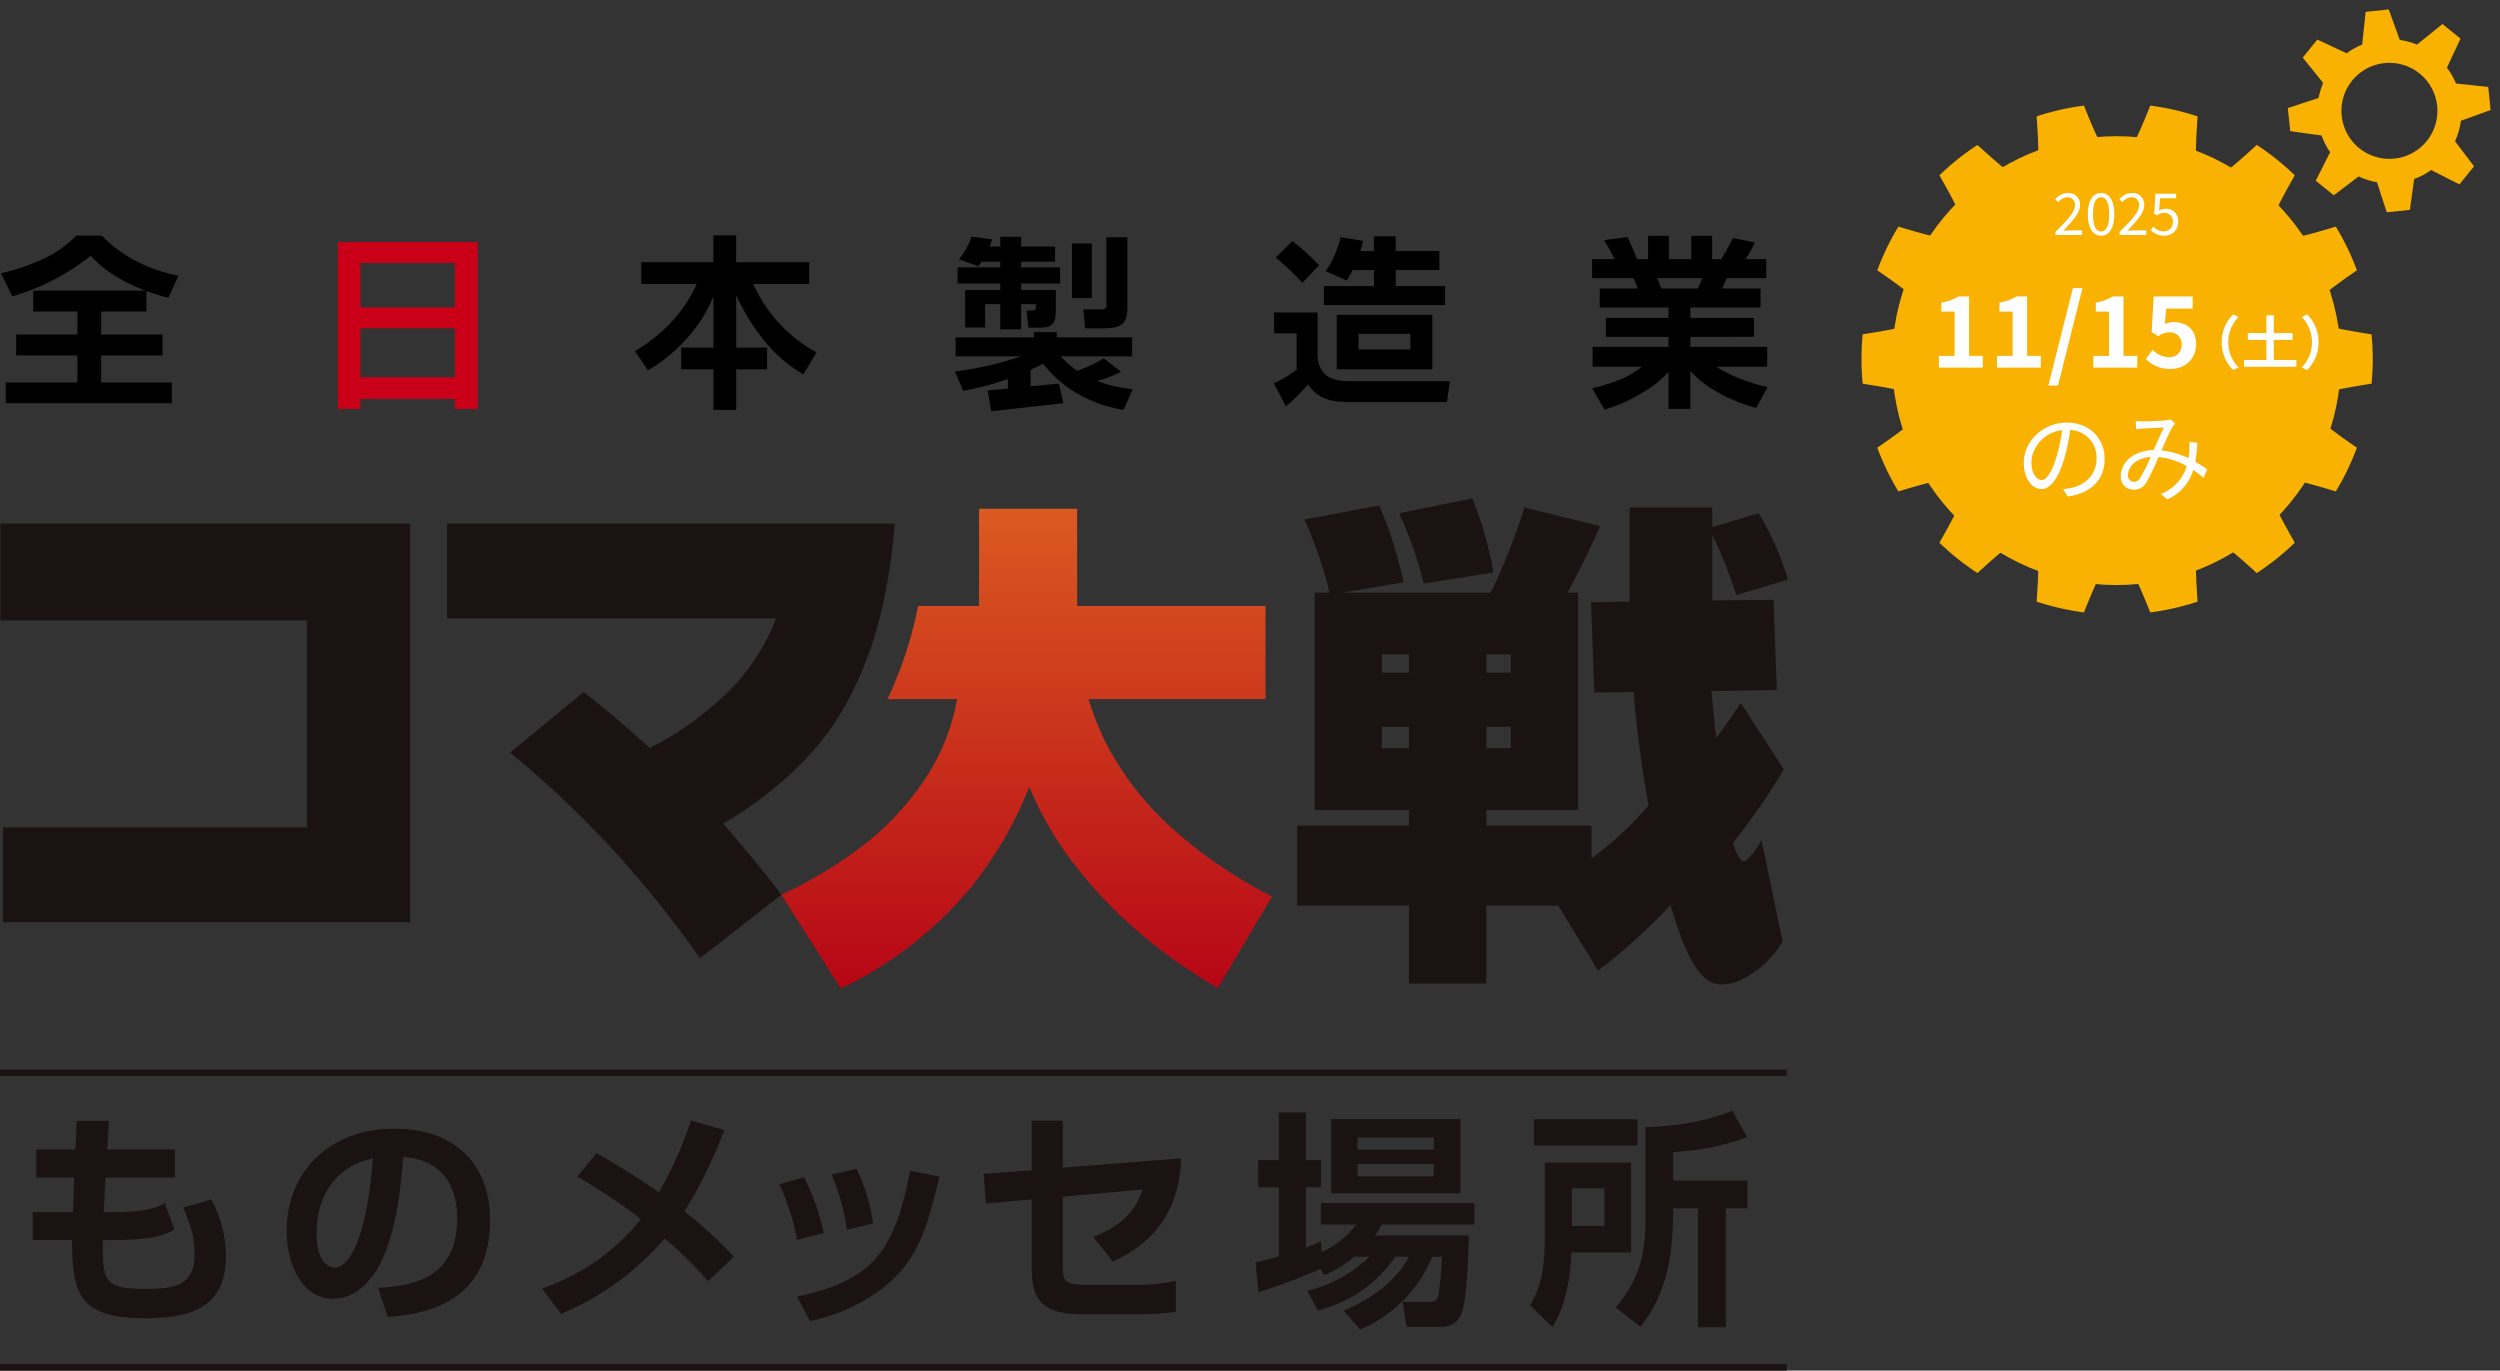 <svg xmlns="http://www.w3.org/2000/svg" xmlns:xlink="http://www.w3.org/1999/xlink" width="735.209" height="403.064" viewBox="0 0 735.209 403.064"><rect x="0" y="0" width="735.209" height="403.064" fill="#333333" stroke="none"/><defs><linearGradient id="a" x1="0.5" x2="0.5" y2="1.008" gradientUnits="objectBoundingBox"><stop offset="0" stop-color="#db5a21"/><stop offset="1" stop-color="#b60516"/></linearGradient></defs><g transform="translate(-697.568 -354)"><path d="M150,81.782c.228-2.389.355-4.81.355-7.258s-.127-4.87-.355-7.259c-9.59-1.5-18.2-3.094-18.758-5.557-.578-2.543,6.474-7.752,14.457-13.273a75.079,75.079,0,0,0-6.2-12.847c-9.3,2.811-17.757,5.1-19.358,3.1s2.494-9.749,7.292-18.183a75.483,75.483,0,0,0-11.186-8.935c-7.159,6.548-13.8,12.256-16.129,11.132-2.294-1.107-1.938-9.851-1.272-19.529A74.652,74.652,0,0,0,84.925,0c-3.6,9.006-7.119,17.031-9.751,17.031S69.028,9.006,65.424,0A74.73,74.73,0,0,0,51.509,3.174c.668,9.678,1.021,18.421-1.272,19.528-2.332,1.125-8.968-4.584-16.127-11.132A75.407,75.407,0,0,0,22.924,20.5c4.8,8.436,8.9,16.171,7.289,18.183s-10.059-.29-19.355-3.1a74.8,74.8,0,0,0-6.2,12.846C12.638,53.956,19.69,59.164,19.11,61.706,18.55,64.169,9.944,65.76.355,67.265.127,69.654,0,72.074,0,74.524s.127,4.869.355,7.258c9.588,1.5,18.2,3.1,18.755,5.558.579,2.543-6.472,7.75-14.454,13.27a74.757,74.757,0,0,0,6.2,12.847c9.3-2.811,17.754-5.1,19.355-3.1s-2.493,9.746-7.29,18.18a75.365,75.365,0,0,0,11.185,8.934c7.159-6.545,13.8-12.253,16.129-11.13,2.294,1.107,1.94,9.851,1.272,19.528a74.774,74.774,0,0,0,13.916,3.175c3.6-9.008,7.119-17.031,9.751-17.031s6.147,8.023,9.751,17.031a74.726,74.726,0,0,0,13.915-3.172c-.666-9.678-1.021-18.422,1.272-19.529,2.332-1.123,8.969,4.586,16.129,11.132a75.377,75.377,0,0,0,11.186-8.934c-4.8-8.434-8.9-16.17-7.29-18.182s10.06.289,19.357,3.1a74.756,74.756,0,0,0,6.2-12.847c-7.982-5.52-15.033-10.728-14.456-13.272.56-2.463,9.168-4.054,18.758-5.558M75.174,118.571a44.046,44.046,0,1,1,44.048-44.046,44.047,44.047,0,0,1-44.048,44.046" transform="translate(1245 385.055)" fill="#f9b202"/><circle cx="66" cy="66" r="66" transform="translate(1254 394.055)" fill="#f9b202"/><path d="M-18.122,0h7.837V-1.343H-13.8c-.646,0-1.394.068-2.04.119C-12.971-4.25-10.9-6.511-10.9-8.789a3.356,3.356,0,0,0-3.621-3.553,4.766,4.766,0,0,0-3.672,1.836l.9.867a3.544,3.544,0,0,1,2.584-1.445,2.136,2.136,0,0,1,2.3,2.363c0,1.989-2.057,4.165-5.712,7.8ZM-4.709.221C-2.3.221-.833-2.04-.833-6.1c0-4.046-1.462-6.239-3.876-6.239S-8.6-10.166-8.6-6.1-7.123.221-4.709.221Zm0-1.241c-1.428,0-2.38-1.53-2.38-5.083s.952-5,2.38-5c1.411,0,2.363,1.445,2.363,5S-3.3-1.02-4.709-1.02ZM.748,0H8.585V-1.343H5.066c-.646,0-1.394.068-2.04.119C5.9-4.25,7.973-6.511,7.973-8.789a3.356,3.356,0,0,0-3.621-3.553A4.766,4.766,0,0,0,.68-10.506l.9.867a3.544,3.544,0,0,1,2.584-1.445,2.136,2.136,0,0,1,2.3,2.363C6.46-6.732,4.4-4.556.748-.918ZM13.872.221a3.957,3.957,0,0,0,4.08-4.1,3.493,3.493,0,0,0-3.757-3.808,3.632,3.632,0,0,0-1.853.51l.306-3.621h4.709v-1.326H11.288L10.9-6.29l.833.527A3.41,3.41,0,0,1,13.8-6.511a2.448,2.448,0,0,1,2.584,2.686,2.608,2.608,0,0,1-2.652,2.754,4.1,4.1,0,0,1-3.06-1.377l-.765,1.02A5.294,5.294,0,0,0,13.872.221Z" transform="translate(1320.176 423.102)" fill="#fff"/><path d="M-37.41,0H-24.5V-3.451h-4.031V-20.909H-31.7a13.92,13.92,0,0,1-4.988,1.8v2.639H-32.8V-3.451H-37.41Zm17.081,0h12.9V-3.451h-4.031V-20.909h-3.161a13.92,13.92,0,0,1-4.988,1.8v2.639h3.886V-3.451h-4.611ZM-5.22,5.278h2.842L4.814-23.374H2ZM8,0H20.909V-3.451H16.878V-20.909H13.717a13.92,13.92,0,0,1-4.988,1.8v2.639h3.886V-3.451H8ZM30.711.406c3.973,0,7.511-2.668,7.511-7.279,0-4.466-3.016-6.5-6.612-6.5a6,6,0,0,0-2.581.58l.406-4.553h7.8v-3.567H25.752l-.58,10.44,1.943,1.247a5.135,5.135,0,0,1,3.219-1.131,3.352,3.352,0,0,1,3.625,3.625,3.465,3.465,0,0,1-3.8,3.654,6.671,6.671,0,0,1-4.727-2.175L23.461-2.523A9.781,9.781,0,0,0,30.711.406Z" transform="translate(1305.176 462.102)" fill="#fff"/><path d="M-2.668-10.15c0-5.887-4.321-10.672-11.107-10.672-7.076,0-12.673,5.51-12.673,11.8,0,4.785,2.581,7.743,5.162,7.743,2.7,0,4.988-3.045,6.757-9.019a57.047,57.047,0,0,0,1.74-8.352,8.076,8.076,0,0,1,7.743,8.41c0,5.017-3.654,7.772-7.366,8.613a21.906,21.906,0,0,1-2.494.377L-13.543.9C-6.67,0-2.668-4.06-2.668-10.15Zm-21.518.928c0-3.944,3.422-8.7,8.99-9.4a47.383,47.383,0,0,1-1.624,7.83c-1.479,4.9-3.016,6.844-4.379,6.844C-22.5-3.944-24.186-5.568-24.186-9.222ZM6.467-21.257l.116,2.349c.7-.058,1.508-.145,2.146-.174,1.334-.087,4.872-.232,6.032-.29-.9,1.8-2,4.321-3.016,6.612-5.713.145-9.657,3.422-9.657,7.685A3.7,3.7,0,0,0,5.858-1.1a4.081,4.081,0,0,0,3.654-2,62.717,62.717,0,0,0,3.654-7.6A20.85,20.85,0,0,1,21.46-8.033a12.442,12.442,0,0,1-7.6,8.178l1.914,1.6A13.684,13.684,0,0,0,23.4-6.873a30.266,30.266,0,0,1,3.016,2.291l1.073-2.494a37.9,37.9,0,0,0-3.509-2.233,38.894,38.894,0,0,0,.609-5.6l-2.349-.261c.058.812.029,1.8,0,2.668-.058.7-.116,1.421-.232,2.146a26.094,26.094,0,0,0-7.975-2.32c1.218-2.7,2.494-5.655,3.306-6.96a12.157,12.157,0,0,1,.754-.957l-1.45-1.189a5.993,5.993,0,0,1-1.45.319c-1.218.087-5.017.29-6.554.29C8.062-21.17,7.221-21.2,6.467-21.257ZM4.2-5.365c0-2.494,2.407-5.046,6.641-5.365A38.718,38.718,0,0,1,7.685-4.408a2.089,2.089,0,0,1-1.74,1.015A1.776,1.776,0,0,1,4.2-5.365Z" transform="translate(1319.176 499.102)" fill="#fff"/><path d="M-14.229-6.46A11.2,11.2,0,0,0-10.88,1.7L-9.265.986A10.561,10.561,0,0,1-12.308-6.46a10.561,10.561,0,0,1,3.043-7.446l-1.615-.714A11.2,11.2,0,0,0-14.229-6.46Zm15.3,5.236V-7.14H6.613V-9.146H1.071v-5.219H-1.105v5.219H-6.562V-7.14h5.457v5.916H-7.667V.765h15.4V-1.224ZM14.229-6.46a11.2,11.2,0,0,0-3.349-8.16l-1.615.714A10.561,10.561,0,0,1,12.308-6.46,10.561,10.561,0,0,1,9.265.986L10.88,1.7A11.2,11.2,0,0,0,14.229-6.46Z" transform="translate(1365.176 461.102)" fill="#fff"/><path d="M59.234,32.547V25.721l-9.321-2a21.062,21.062,0,0,0-2.165-4.889l4.882-8.087L47.8,5.92l-8.1,5.239a21.034,21.034,0,0,0-4.869-1.9L32.546,0H25.721L23.693,9.455a21.056,21.056,0,0,0-4.8,2.069L10.746,6.6,5.919,11.43l5.2,8.041a21.08,21.08,0,0,0-1.8,4.251L0,25.721v6.826l9.031,2.232a21.035,21.035,0,0,0,1.984,5.149L5.92,47.806l4.826,4.826L18.6,47.888a21.08,21.08,0,0,0,5.169,2.262l1.949,9.085h6.826l2.2-8.889a21.024,21.024,0,0,0,5.245-2.086l7.817,5.056,4.826-4.826-4.78-7.918A21.062,21.062,0,0,0,50.2,34.779ZM29.617,43.774A14.106,14.106,0,1,1,43.724,29.667,14.107,14.107,0,0,1,29.617,43.774" transform="matrix(0.995, -0.105, 0.105, 0.995, 1367.676, 360.191)" fill="#f9b202"/><g transform="translate(697.701 423.23)"><path d="M29.833.036A38.778,38.778,0,0,0,40.185,7.665a46.309,46.309,0,0,0,12.184,4.168l-2.922,6.479a50.531,50.531,0,0,1-6.479-1.99v6.053H29.644v6.764H47.706v6.125H29.644v7.957H50.432v6.1H1.608v-6.1H22.664V35.264h-18V29.139h18V22.376H9.67v-6.16H42.721a49.47,49.47,0,0,1-8.693-4.168,34.661,34.661,0,0,1-7.464-6.081A65.9,65.9,0,0,1,3.491,17.906L.2,11.117A64.852,64.852,0,0,0,12.11,7.132,33.612,33.612,0,0,0,22.369.036Z" transform="translate(-0.037 0.018)"/><path d="M107.838,1.3V50.39h-6.706V47.452H73.372V50.39h-6.7V1.3Zm-6.706,19.254V7.452H73.372v13.1Zm0,20.524V26.687H73.372V41.079Z" transform="translate(32.522 0.637)" fill="#ca0019"/><path d="M176.581,7.869v6.426H160.13a42.886,42.886,0,0,0,7.65,11.586,41.708,41.708,0,0,0,10.978,8.507l-3.924,6.479A42.681,42.681,0,0,1,163.2,30.753a60.282,60.282,0,0,1-8.081-13.21V32.989h9.073v6.4h-9.073V51.3h-6.7V39.389h-9.483v-6.4h9.483V17.978a43.755,43.755,0,0,1-7.874,12.4,47.859,47.859,0,0,1-11.393,9.295l-3.811-5.648A47.79,47.79,0,0,0,135.96,25.58,40.455,40.455,0,0,0,143.5,14.295H127.209V7.869h21.2V0h6.7V7.869Z" transform="translate(61.257)"/><path d="M218.424,28.322v1.549h22.188v5.567H219.575a29.522,29.522,0,0,0,4.873,4.249,37.312,37.312,0,0,0,7.8-3.683l5.1,3.984a38.523,38.523,0,0,1-7.033,2.726,43.691,43.691,0,0,0,10.438,2.419L238.1,51.186a39.3,39.3,0,0,1-13.142-4.541,34.424,34.424,0,0,1-10.53-9.055c-1.222.645-2.443,1.253-3.68,1.8v4.878l8.315-.8,1.327,5.757-21.222,2.369-1.029-6.108,5.931-.566V42.114a85.077,85.077,0,0,1-13.13,3.461L188.51,39.9A99.64,99.64,0,0,0,208,35.439h-19.29V29.872h23.025V28.322ZM199.465,1.051l-.761,2.1h3.136V.29h6.126V3.149h9.982V7.617h-9.982V9.284h11.451v4.735H207.965V15.93h10.193v6.184a13.406,13.406,0,0,1-.165,2.072,3.2,3.2,0,0,1-.885,1.8,3.031,3.031,0,0,1-1.788.879,14.274,14.274,0,0,1-2.065.156h-3.135l-.545-5.046h1.661a2.808,2.808,0,0,0,.6-.07.467.467,0,0,0,.378-.364,2.437,2.437,0,0,0,.082-.6V20.1h-4.334v7.412h-6.126V20.1h-4.463v6.846h-5.859V15.93h10.323V14.019H189.274V9.284h12.565V7.617h-5.472c-.352.454-.691.9-1.015,1.339l-5.672-2.046A20.676,20.676,0,0,0,193.392.238Zm29.293,1.2V18.294H222.9V2.255ZM239.213.423V20.179c0,.779-.019,1.576-.076,2.382a6.071,6.071,0,0,1-.626,2.309,3.384,3.384,0,0,1-1.664,1.594,7.674,7.674,0,0,1-2.3.618,21.163,21.163,0,0,1-2.384.125h-5.369l-.544-5.558h5.07a6.119,6.119,0,0,0,.723-.042,1.235,1.235,0,0,0,.656-.259.9.9,0,0,0,.332-.611c.018-.267.03-.505.03-.724V.423Z" transform="translate(92.201 0.117)"/><path d="M264.307,22.572V34.648q0,7.629,7.866,8.069c.855.054,1.724.079,2.594.079h28.445l-.849,6.108H272.669a20.77,20.77,0,0,1-4.279-.451,10.8,10.8,0,0,1-6.9-4.763,51.292,51.292,0,0,1-6.482,6.488l-3.561-6.762a39.242,39.242,0,0,0,6.7-3.964V28.705h-6.624V22.572Zm.457-13.888-4.93,5.177a69.787,69.787,0,0,0-7.819-7.413l4.873-4.881A72.1,72.1,0,0,1,264.764,8.684Zm12.921-7.17c-.225,1-.49,2-.794,3h4V.18H287.3V4.514h12.83V10.1H287.3v4.739h14.518v5.555H266.184V14.838h14.71V10.1h-6.242a28.8,28.8,0,0,1-1.794,3.054l-6.184-2.726A20.148,20.148,0,0,0,268.61,7.24,35.274,35.274,0,0,0,271.117.451Zm20.378,21.745V39.3h-28.12V23.259Zm-6.429,10.19V28.838h-15.29v4.611Z" transform="translate(123.03 0.088)"/><path d="M324.662.444q1.555,3.16,2.834,6.479h3.239V.089h6.134V6.923h6.575V.089h6.119V6.923h2.7l1.426-2.364L355.728.718l6.394,1.336A32.485,32.485,0,0,1,359.4,6.923h6.077v5.594H353.87l-.737,1.734-.65,1.318h11.336v5.579H343.163v3.078h18.691v5.558H343.163v2.947h22.589v5.852H350.789a37.875,37.875,0,0,0,5.234,2.778,57.1,57.1,0,0,0,9.867,3.214l-3.358,6.107a47.784,47.784,0,0,1-7.066-2.469,44.267,44.267,0,0,1-6.6-3.562,28.984,28.984,0,0,1-5.7-4.837V50.984h-6.43V40.114a30.877,30.877,0,0,1-5.573,4.772,54.3,54.3,0,0,1-6.375,3.665,40.9,40.9,0,0,1-6.881,2.628L314.28,44.94a60.825,60.825,0,0,0,7.674-2.373,25.865,25.865,0,0,0,6.937-3.982H314.423V32.732h22.31V29.785H318.317V24.227h18.415V21.149H316.516V15.57H327.74q-.6-1.553-1.222-3.053H314.28V6.923h6.6a54.052,54.052,0,0,0-3.108-5.582Zm22.019,12.073H333.411c.439,1,.845,2.017,1.228,3.053h10.7Q346.078,14.07,346.682,12.517Z" transform="translate(153.804 0.044)"/><path d="M120.582,56.882v117.23H.832V146.23h89.42V85.366H.089V56.882Z" transform="translate(-0.089 27.861)" fill="#1a1312"/><path d="M219.934,56.882a175.056,175.056,0,0,1-4.075,26.252,106.219,106.219,0,0,1-9.237,24.881,79.735,79.735,0,0,1-15.9,21.128,114.92,114.92,0,0,1-21.279,15.977q8.9,10.157,17.125,20.915l-23.952,18.676a301.681,301.681,0,0,0-55.835-60.5l21.651-17.791q10.009,7.851,19.432,16.464a92.738,92.738,0,0,0,22.165-15.694,60.667,60.667,0,0,0,14.98-22.429H88.247V56.882Z" transform="translate(43.092 27.861)" fill="#1a1312"/><g transform="translate(229.66 80.371)"><path d="M195.767,134.511a82.441,82.441,0,0,1-18.5,19.239,127.43,127.43,0,0,1-23.025,13.723l17.5,27.581a113.236,113.236,0,0,0,38.109-29.589,112.771,112.771,0,0,0,17.277-29.723A101.7,101.7,0,0,0,241,159.348a133.035,133.035,0,0,0,19.089,19.759,156.221,156.221,0,0,0,22.507,15.8l15.941-26.916a137.7,137.7,0,0,1-28.4-19.172,88.281,88.281,0,0,1-20.907-26.873,94.387,94.387,0,0,1-4.673-12.011h52.052V82.563H241.217V53.947H212.375V82.563H194.44c-.3,1.451-.6,2.905-.933,4.346a116.528,116.528,0,0,1-8.069,23.022h20.485A62.439,62.439,0,0,1,195.767,134.511Z" transform="translate(-154.243 -53.947)" fill="url(#a)"/></g><path d="M280.176,53.98A123.1,123.1,0,0,1,287.363,76.6L269.195,79.64h43.754a176.193,176.193,0,0,0,9.934-25.059l22.244,5.48q-4.373,10.023-9.566,19.579h3.117v63.916H311.687v4.6h30.921V157.8a100.589,100.589,0,0,0,16.757-15.579q-2.97-16.53-4.379-33.36L343.422,109l-.961-26.536,11.34-.153V54.582h24.318v5.78l13.648-4.081a82.894,82.894,0,0,1,8.6,19.5l-15.2,4.595a136.4,136.4,0,0,0-7.045-17.791v19.35l18.021-.213.968,26.536-19.208.3q.594,6.9,1.411,13.861,3.705-5.113,7.193-10.374l12.675,19.57A194.658,194.658,0,0,1,384.2,153.2a18.674,18.674,0,0,0,.709,2.035,19.258,19.258,0,0,0,1.068,2.187c.448.787.921,1.186,1.412,1.186a1.821,1.821,0,0,0,1.338-.806,24.117,24.117,0,0,0,3.853-5.49l6.229,29.956a31.775,31.775,0,0,1-4.674,5.929,27.507,27.507,0,0,1-6.338,4.665,14.54,14.54,0,0,1-6.931,2.01,6.932,6.932,0,0,1-4.9-1.929,19.171,19.171,0,0,1-3.449-4.258,40.56,40.56,0,0,1-2.4-4.86,98.153,98.153,0,0,1-4.231-12.312,172.131,172.131,0,0,1-21.352,19.278l-11.716-19.128H311.687v22.916h-22.76V171.658H256.074v-23.5h32.853v-4.6H261.193V79.64h4.373a116.932,116.932,0,0,0-7.418-21.5ZM288.927,97.8h-8.014v5.338h8.014Zm-8.014,21.282v6.3h8.014v-6.3Zm26.621-67.175a103.862,103.862,0,0,1,6.229,21.8L293.3,76.969a117.933,117.933,0,0,0-7.27-20.687Zm11.345,51.232V97.8h-7.193v5.338Zm0,22.243v-6.3h-7.193v6.3Z" transform="translate(125.295 25.425)" fill="#1a1312"/></g><path d="M19.384,174.79h9.468l-.469,8.391H48.289v8.259H27.879l-.536,10.2h2.147c9.264,0,13.094-1.073,15.779-2.615l2.887,7.653c-3.358,2.078-7.454,3.155-19.54,3.155h-1.54c0,12.017.134,14.368,12.756,14.368,8.525,0,14.234-1.074,14.234-10.341,0-4.9-1.143-8.459-3.358-13.562l8.258-2.416a34.945,34.945,0,0,1,4.3,16.917c0,16.316-12.692,18-23.768,18-18.865,0-21.485-6.512-21.485-22.961H6.46v-8.194H18.277l.4-10.2H7.5v-8.259H19.05Z" transform="translate(700.732 508.844)" fill="#1a1311"/><path d="M83.5,223.117c12.02-.538,23.232-3.961,23.232-20.41,0-7.585-2.753-17.052-15.844-18.061-.675,8.057-1.947,23.3-7.522,32.7-1.14,1.947-5.438,9-13.157,9-9.064,0-13.63-10.138-13.63-19.874,0-17.592,12.756-30.145,31.69-30.145,17.389,0,28.129,10,28.129,26.855,0,19.874-12.488,27.325-30.076,28.531ZM65.372,207.2c0,8.462,3.757,10,5.371,10,4.967,0,9.667-11.212,11.212-32.159C69.2,187.937,65.372,198.143,65.372,207.2Z" transform="translate(725.279 509.596)" fill="#1a1311"/><path d="M155.879,221.941a128.216,128.216,0,0,0-12.823-12.553,80.64,80.64,0,0,1-30.481,22.155L107,224.158c8.124-3.021,19.4-8.325,29.072-20.476a168.438,168.438,0,0,0-18.731-12.489l5.706-6.916c5.168,3.021,11.683,6.847,18.328,11.547a115.02,115.02,0,0,0,9.4-21.081l9.866,2.753c-3.891,9.736-7.315,16.987-11.814,23.9A126.554,126.554,0,0,1,163.4,214.759Z" transform="translate(749.979 508.822)" fill="#1a1311"/><path d="M159.064,205.132a65.15,65.15,0,0,0-5.237-16.315l7.249-2.083a64.614,64.614,0,0,1,5.84,16.45Zm0,16.717c22.627-4.9,28.735-13.627,33.233-37.059l8.662,1.745c-3.628,14.77-6.177,24.774-17.121,33.1a53.479,53.479,0,0,1-20.947,9.4Zm14.636-19.67a62.851,62.851,0,0,0-4.5-16.249l7.316-1.676a53.777,53.777,0,0,1,4.9,16.044Z" transform="translate(772.914 513.48)" fill="#1a1311"/><path d="M252.236,185.822c-.6,20.141-13.5,27.326-20.075,30.347l-5.706-7.185c5.909-2.483,12.017-6.043,14.433-13.964L217.46,197.1V217.11c0,5.036.468,5.909,7.385,5.909h14.567a55.747,55.747,0,0,0,11.279-1.143v9.131a83.627,83.627,0,0,1-10.877.67H222.961c-12.891,0-14.636-5.706-14.636-13.831V197.908l-13.493,1.208-.67-8.727,14.164-1.074v-14.57h9.134v13.831Z" transform="translate(792.671 508.822)" fill="#1a1311"/><path d="M276.906,215.549a34.184,34.184,0,0,1-8.861,5.441l-1.143-1.813a173.723,173.723,0,0,1-18.193,6.786l-.875-8.735c2.014-.471,3.827-.873,6.849-1.813V195.143H248.64v-7.991h6.043V173.125h7.991v14.027H267.1v7.991h-4.428V212.8a39.172,39.172,0,0,0,4.428-1.812l.2,3.149a24.957,24.957,0,0,0,10.138-8.055H267.038v-6.3h45.183v6.3H285.032c-.809,1.277-1.211,2.019-2.083,3.23h27.593c0,.4-.268,18.663-2.147,22.958-1.679,3.888-4.432,3.888-6.446,3.888h-9.666l-1.211-7.309h7.99c2.148,0,2.416-1.143,2.688-2.688a99.458,99.458,0,0,0,.872-10.613H299.8a39.368,39.368,0,0,1-21.216,21.416l-4.834-5.566c7.921-3.29,15.172-8.327,19.2-15.85h-3.96c-6.381,8.8-12.96,12.9-22.83,15.85l-3.087-5.843a38.991,38.991,0,0,0,18.262-10.007Zm-6.847-40.477h38.068v21.811H270.059Zm7.787,5.427v3.568h22.423V180.5Zm0,7.792v3.634h22.423v-3.634Z" transform="translate(818.959 508.029)" fill="#1a1311"/><path d="M306.344,188.07h25.38v26.385H314.2c-.134,3.358-.606,13.764-5.572,22.021l-6.579-6.446c3.558-6.04,4.294-12.419,4.294-19.536Zm27.259-5.036h-30.48v-7.722H333.6Zm-19.268,12.555v11.077h9.532V195.589Zm51.5-15.04c-7.588,2.753-12.891,3.759-21.753,4.429v8.328h21.887V201.5h-6.376v34.978h-8.194V201.5h-7.316c.066,13.294-1.679,24.908-9.6,34.842l-7.251-5.7c6.713-7.923,8.727-15.51,8.727-25.38V177.593c2.688-.066,14.9-.334,25.513-4.831Z" transform="translate(845.515 507.852)" fill="#1a1311"/><g transform="translate(697.568 668.533)"><rect width="525.479" height="1.901" fill="#1a1311"/></g><g transform="translate(697.568 755.162)"><rect width="525.479" height="1.901" fill="#1a1311"/></g></g></svg>